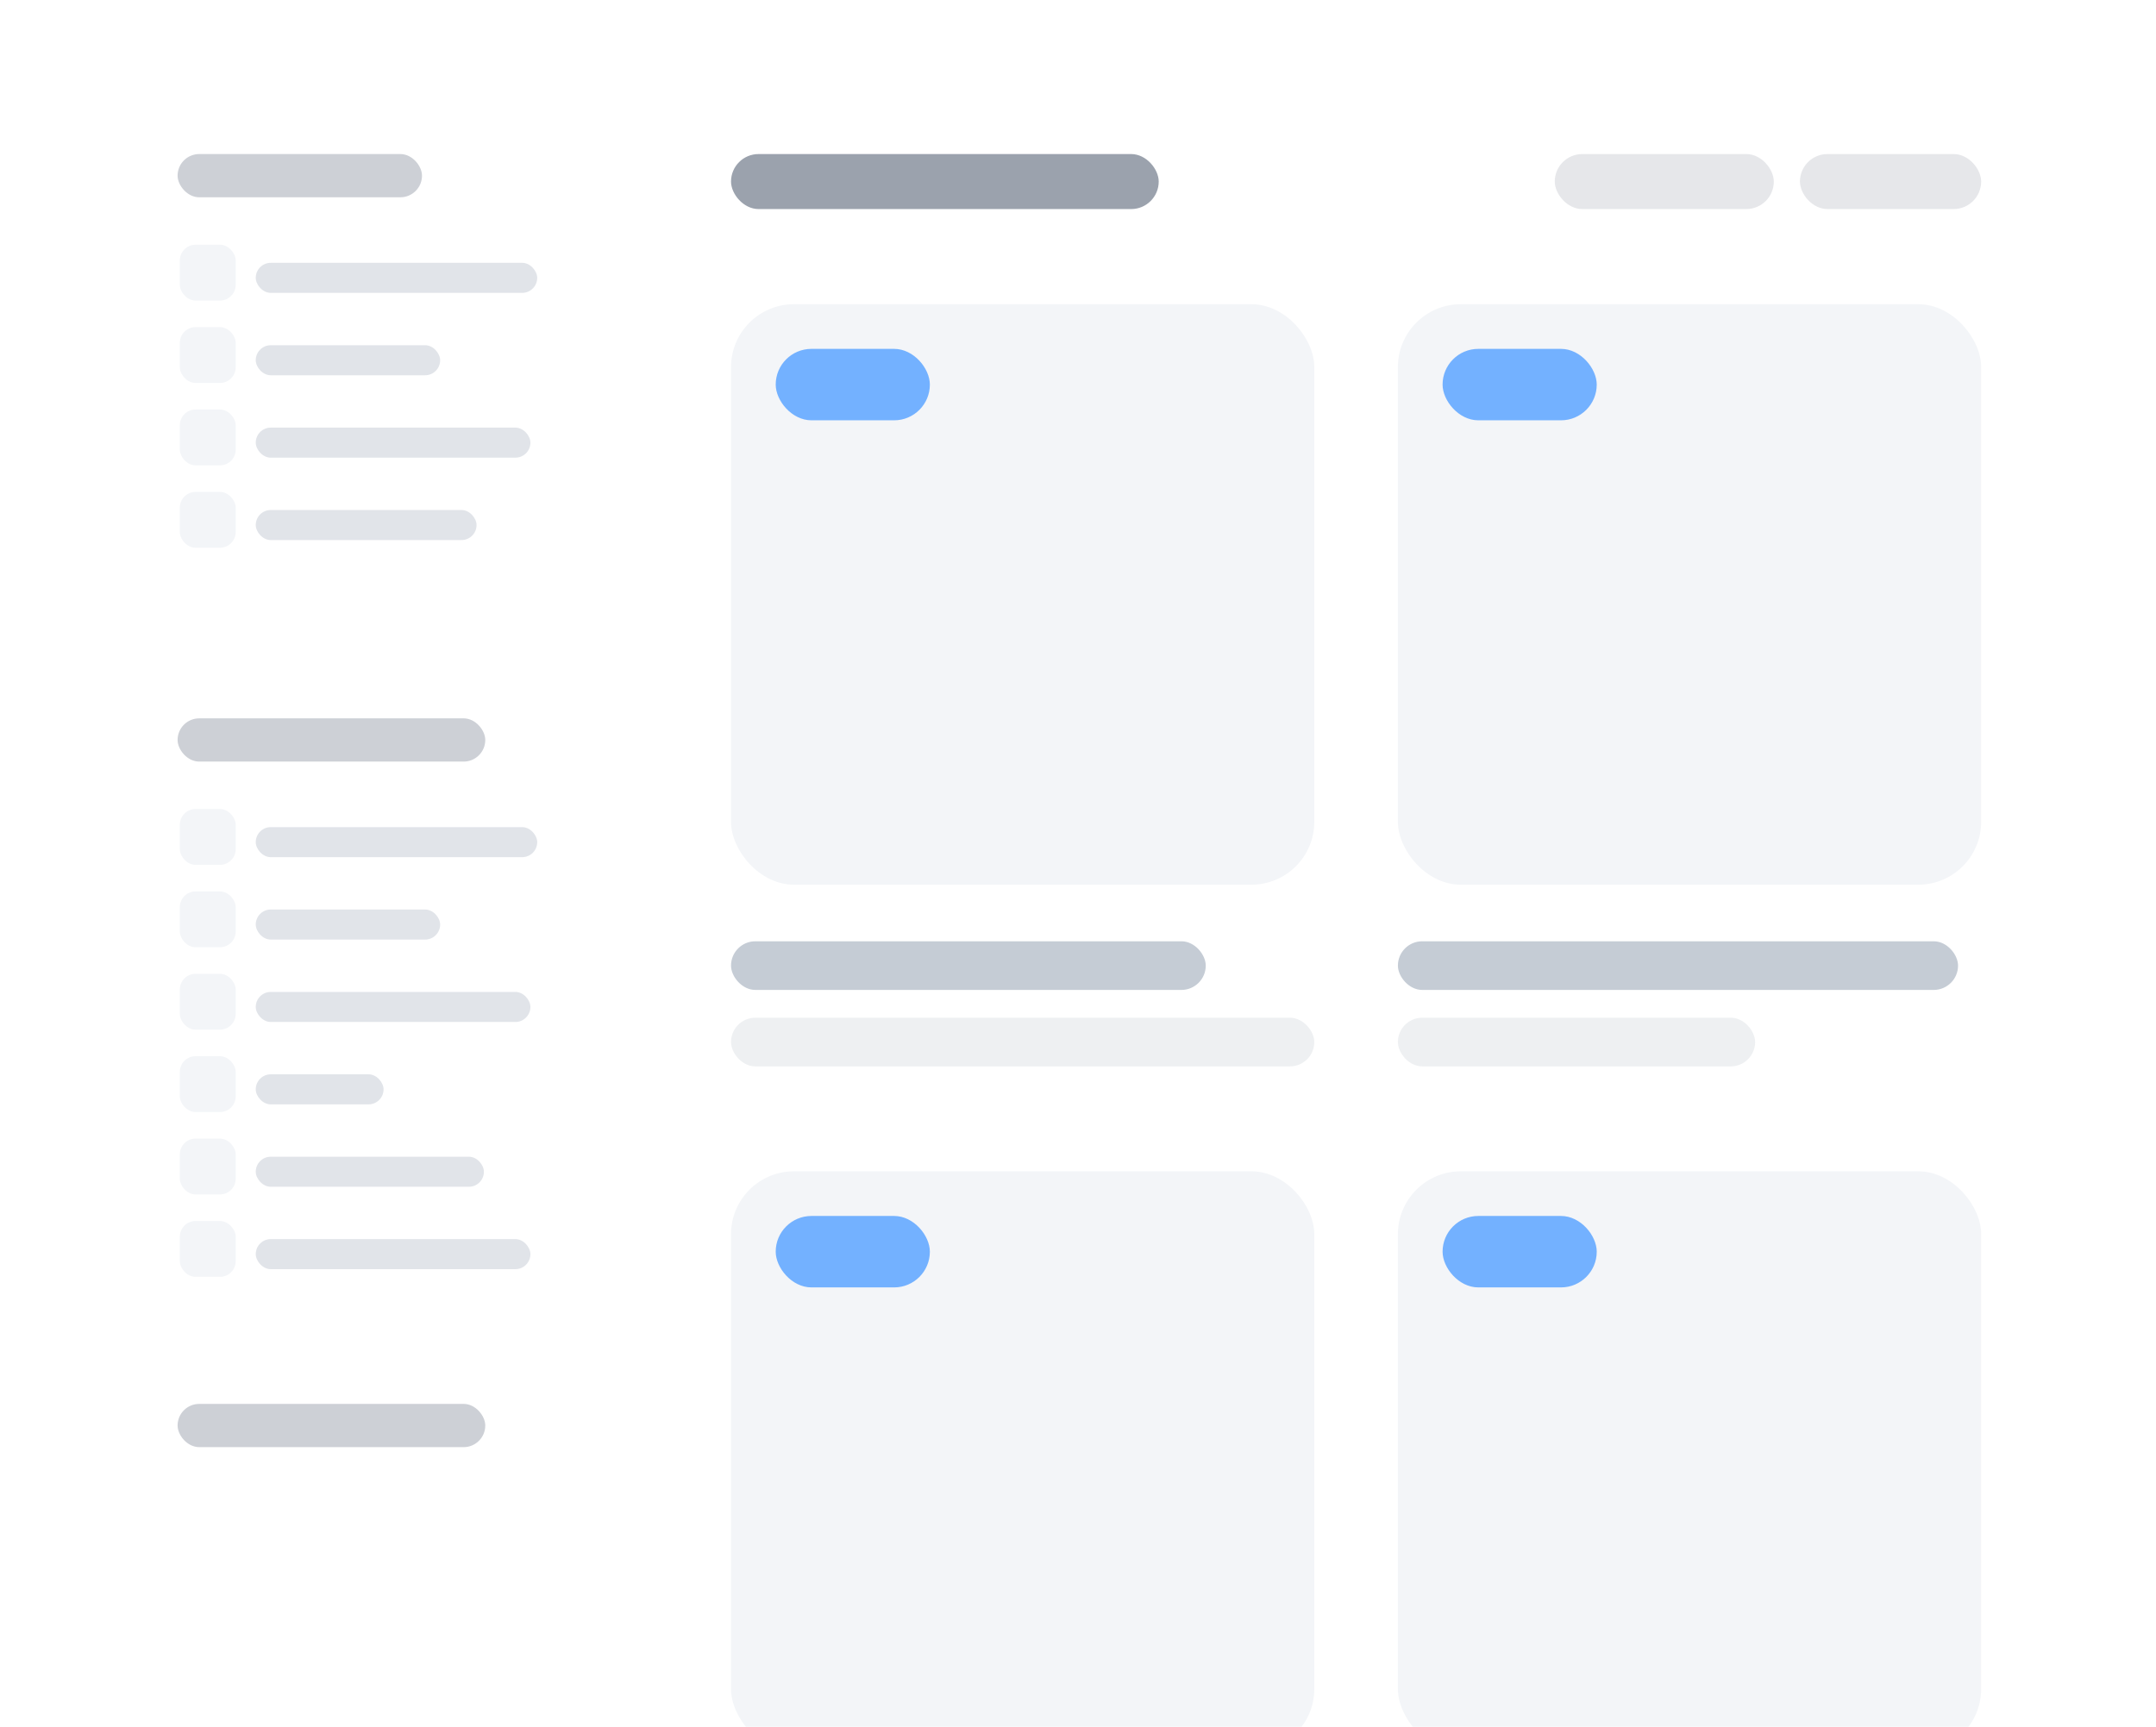 <svg width="574" height="460" viewBox="0 0 574 460" fill="none" xmlns="http://www.w3.org/2000/svg">
<rect width="574" height="460" fill="white"/>
<mask id="mask0" mask-type="alpha" maskUnits="userSpaceOnUse" x="0" y="0" width="574" height="460">
<rect width="574" height="460" fill="white"/>
</mask>
<g mask="url(#mask0)">
<rect x="194.624" y="311.913" width="155.284" height="154.581" rx="16.752" fill="#F3F5F8"/>
<rect x="206.519" y="323.803" width="41.042" height="19.025" rx="9.512" fill="#73B1FF"/>
<rect x="372.169" y="311.913" width="155.284" height="154.581" rx="16.752" fill="#F3F5F8"/>
<rect x="384.065" y="323.803" width="41.041" height="19.025" rx="9.512" fill="#73B1FF"/>
<rect opacity="0.4" x="194.623" y="250.658" width="126.388" height="12.953" rx="6.476" fill="#6F7F96"/>
<rect opacity="0.4" x="194.623" y="271.013" width="155.284" height="12.953" rx="6.476" fill="#D5D9E0"/>
<rect x="194.624" y="81.01" width="155.284" height="154.581" rx="16.752" fill="#F3F5F8"/>
<rect x="206.519" y="92.901" width="41.042" height="19.025" rx="9.512" fill="#73B1FF"/>
<rect opacity="0.4" x="372.168" y="250.658" width="149.13" height="12.953" rx="6.476" fill="#6F7F96"/>
<rect opacity="0.4" x="372.168" y="271.013" width="95.107" height="12.953" rx="6.476" fill="#D5D9E0"/>
<rect x="372.168" y="81.01" width="155.284" height="154.581" rx="16.752" fill="#F3F5F8"/>
<rect x="384.064" y="92.901" width="41.041" height="19.025" rx="9.512" fill="#73B1FF"/>
<rect opacity="0.4" x="47.283" y="41.023" width="65.066" height="11.511" rx="5.755" fill="#828B99"/>
<rect opacity="0.4" x="47.283" y="191.294" width="81.912" height="11.511" rx="5.755" fill="#828B99"/>
<rect opacity="0.4" x="47.283" y="373.851" width="81.912" height="11.511" rx="5.755" fill="#828B99"/>
<rect opacity="0.7" x="68.089" y="69.987" width="74.933" height="8.003" rx="4.001" fill="#D5D9E0"/>
<rect x="47.877" y="65.166" width="14.875" height="14.868" rx="4.188" fill="#F3F5F8"/>
<rect x="47.877" y="215.436" width="14.875" height="14.868" rx="4.188" fill="#F3F5F8"/>
<rect x="47.877" y="87.108" width="14.875" height="14.868" rx="4.188" fill="#F3F5F8"/>
<rect x="47.877" y="237.378" width="14.875" height="14.868" rx="4.188" fill="#F3F5F8"/>
<rect x="47.877" y="109.05" width="14.875" height="14.868" rx="4.188" fill="#F3F5F8"/>
<rect x="47.877" y="259.32" width="14.875" height="14.868" rx="4.188" fill="#F3F5F8"/>
<rect x="47.877" y="303.204" width="14.875" height="14.868" rx="4.188" fill="#F3F5F8"/>
<rect x="47.877" y="130.992" width="14.875" height="14.868" rx="4.188" fill="#F3F5F8"/>
<rect x="47.877" y="281.262" width="14.875" height="14.868" rx="4.188" fill="#F3F5F8"/>
<rect x="47.877" y="325.146" width="14.875" height="14.868" rx="4.188" fill="#F3F5F8"/>
<rect opacity="0.7" x="68.089" y="220.257" width="74.933" height="8.003" rx="4.001" fill="#D5D9E0"/>
<rect opacity="0.7" x="68.089" y="91.929" width="49.092" height="8.003" rx="4.001" fill="#D5D9E0"/>
<rect opacity="0.7" x="68.089" y="242.199" width="49.092" height="8.003" rx="4.001" fill="#D5D9E0"/>
<rect opacity="0.7" x="68.089" y="113.871" width="73.123" height="8.003" rx="4.001" fill="#D5D9E0"/>
<rect opacity="0.7" x="68.089" y="264.141" width="73.123" height="8.003" rx="4.001" fill="#D5D9E0"/>
<rect opacity="0.7" x="68.089" y="308.025" width="60.744" height="8.003" rx="4.001" fill="#D5D9E0"/>
<rect opacity="0.7" x="68.089" y="135.813" width="58.786" height="8.003" rx="4.001" fill="#D5D9E0"/>
<rect opacity="0.7" x="68.089" y="286.083" width="34.028" height="8.003" rx="4.001" fill="#D5D9E0"/>
<rect opacity="0.7" x="68.089" y="329.967" width="73.123" height="8.003" rx="4.001" fill="#D5D9E0"/>
<rect opacity="0.8" x="194.623" y="41.023" width="113.866" height="14.647" rx="7.324" fill="#828B99"/>
<rect opacity="0.2" x="479.206" y="41.023" width="48.246" height="14.647" rx="7.324" fill="#828B99"/>
<rect opacity="0.2" x="413.932" y="41.023" width="58.314" height="14.647" rx="7.324" fill="#828B99"/>
</g>
</svg>
